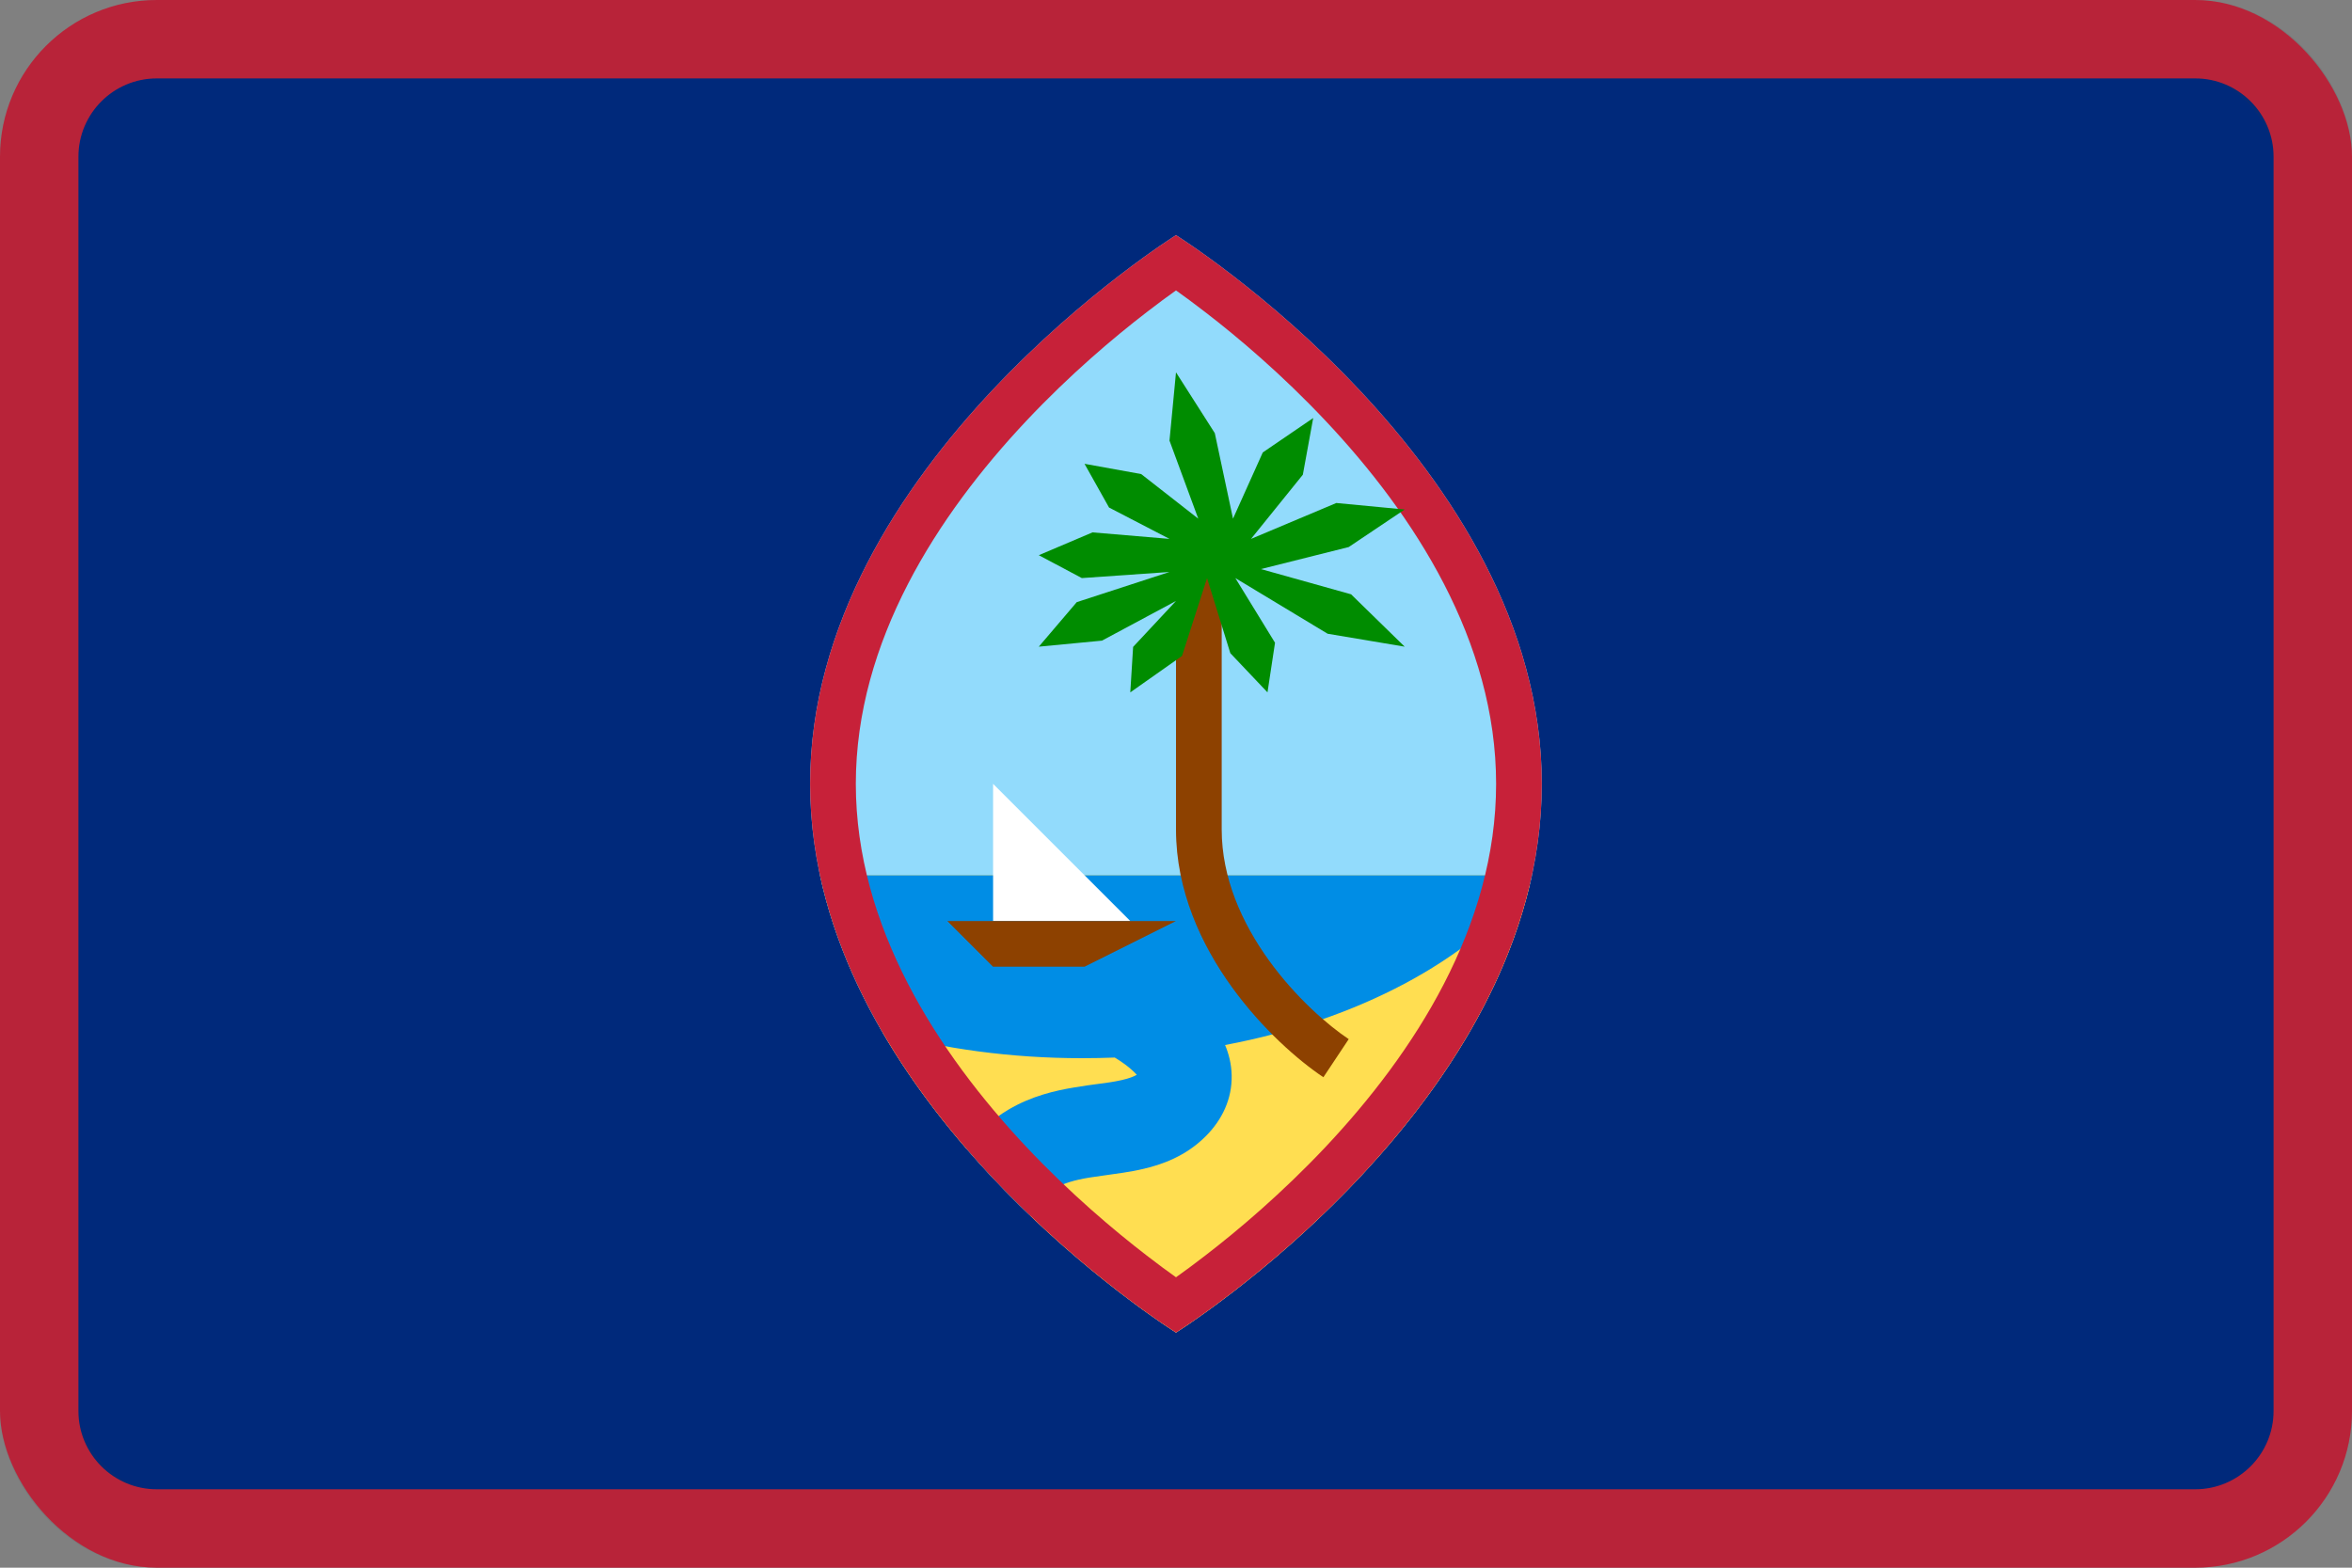 <svg width="30" height="20" viewBox="0 0 30 20" fill="none" xmlns="http://www.w3.org/2000/svg">
<rect x="0" y="0" width="30" height="20" fill="#808080" stroke="none"/>
<g clip-path="url(#clip0_44_14368)">
<path d="M30 0H0V20H30V0Z" fill="#C72139"/>
<path d="M28 1H2C1.448 1 1 1.448 1 2V18C1 18.552 1.448 19 2 19H28C28.552 19 29 18.552 29 18V2C29 1.448 28.552 1 28 1Z" fill="#00297B"/>
<path d="M19.666 10C19.666 14.083 15 17 15 17C15 17 10.333 14.083 10.333 10C10.333 5.917 15 3 15 3C15 3 19.666 5.917 19.666 10Z" fill="#92DBFC"/>
<path fill-rule="evenodd" clip-rule="evenodd" d="M10.459 11.167C11.204 14.628 15 17 15 17C15 17 18.795 14.628 19.54 11.167H10.459Z" fill="#FFDE51"/>
<path d="M11.255 13.166C10.9 12.554 10.614 11.884 10.46 11.167H19.541C19.534 11.202 19.526 11.237 19.518 11.272C18.726 12.258 17.323 13.012 15.626 13.332C15.674 13.446 15.707 13.576 15.71 13.719C15.716 14.02 15.589 14.286 15.379 14.496C15.124 14.751 14.821 14.859 14.567 14.916C14.422 14.95 14.23 14.976 14.076 14.997C14.005 15.007 13.941 15.016 13.896 15.023C13.703 15.055 13.568 15.095 13.459 15.16C13.36 15.218 13.253 15.314 13.155 15.511L13.13 15.499C12.864 15.243 12.589 14.958 12.321 14.647C12.478 14.437 12.661 14.276 12.865 14.155C13.157 13.983 13.459 13.913 13.704 13.873C13.831 13.851 13.927 13.839 14.009 13.828C14.116 13.814 14.202 13.803 14.309 13.779C14.401 13.758 14.46 13.735 14.5 13.712C14.465 13.673 14.416 13.629 14.354 13.582C14.309 13.549 14.263 13.518 14.219 13.492C14.08 13.497 13.941 13.5 13.8 13.5C12.896 13.5 12.035 13.381 11.255 13.166Z" fill="#008DE5"/>
<path fill-rule="evenodd" clip-rule="evenodd" d="M16.908 14.632C18.037 13.432 19.083 11.821 19.083 10C19.083 8.179 18.037 6.568 16.908 5.369C16.351 4.777 15.793 4.305 15.373 3.982C15.23 3.871 15.104 3.779 15 3.705C14.896 3.779 14.77 3.871 14.627 3.982C14.207 4.305 13.648 4.777 13.091 5.369C11.963 6.568 10.916 8.179 10.916 10C10.916 11.821 11.963 13.432 13.091 14.632C13.648 15.223 14.207 15.695 14.627 16.018C14.77 16.129 14.896 16.221 15 16.295C15.104 16.221 15.23 16.129 15.373 16.018C15.793 15.695 16.351 15.223 16.908 14.632ZM15 17C15 17 10.333 14.083 10.333 10C10.333 5.917 15 3 15 3C15 3 19.666 5.917 19.666 10C19.666 14.083 15 17 15 17Z" fill="#C72139"/>
<path fill-rule="evenodd" clip-rule="evenodd" d="M15.583 7.083V10.583C15.583 11.202 15.842 11.775 16.184 12.25C16.527 12.726 16.939 13.081 17.203 13.257L16.88 13.743C16.561 13.53 16.098 13.127 15.711 12.591C15.325 12.056 15 11.365 15 10.583V7.083H15.583Z" fill="#8D4100"/>
<path d="M15 4.75L14.917 5.621L15.284 6.617L14.556 6.048L13.833 5.917L14.146 6.475L14.917 6.875L13.935 6.792L13.25 7.083L13.799 7.375L14.917 7.297L13.734 7.682L13.25 8.25L14.056 8.173L15 7.667L14.453 8.253L14.417 8.833L15.077 8.368L15.396 7.375L15.693 8.333L16.167 8.833L16.263 8.2L15.757 7.375L16.934 8.085L17.917 8.25L17.233 7.582L16.083 7.26L17.203 6.979L17.917 6.5L17.045 6.417L15.957 6.875L16.618 6.056L16.75 5.333L16.107 5.772L15.727 6.617L15.495 5.526L15 4.75Z" fill="#008C00"/>
<path d="M12.667 11.75V10L14.417 11.75H12.667Z" fill="white"/>
<path d="M15 11.75H12.083L12.666 12.333H13.833L15 11.75Z" fill="#8D4100"/>
</g>
<rect x="0.5" y="0.5" width="29" height="19" rx="1.5" stroke="#343A40" stroke-opacity="0.1"/>
<defs>
<clipPath id="clip0_44_14368">
<rect width="30" height="20" rx="2" fill="white"/>
</clipPath>
</defs>
</svg>

